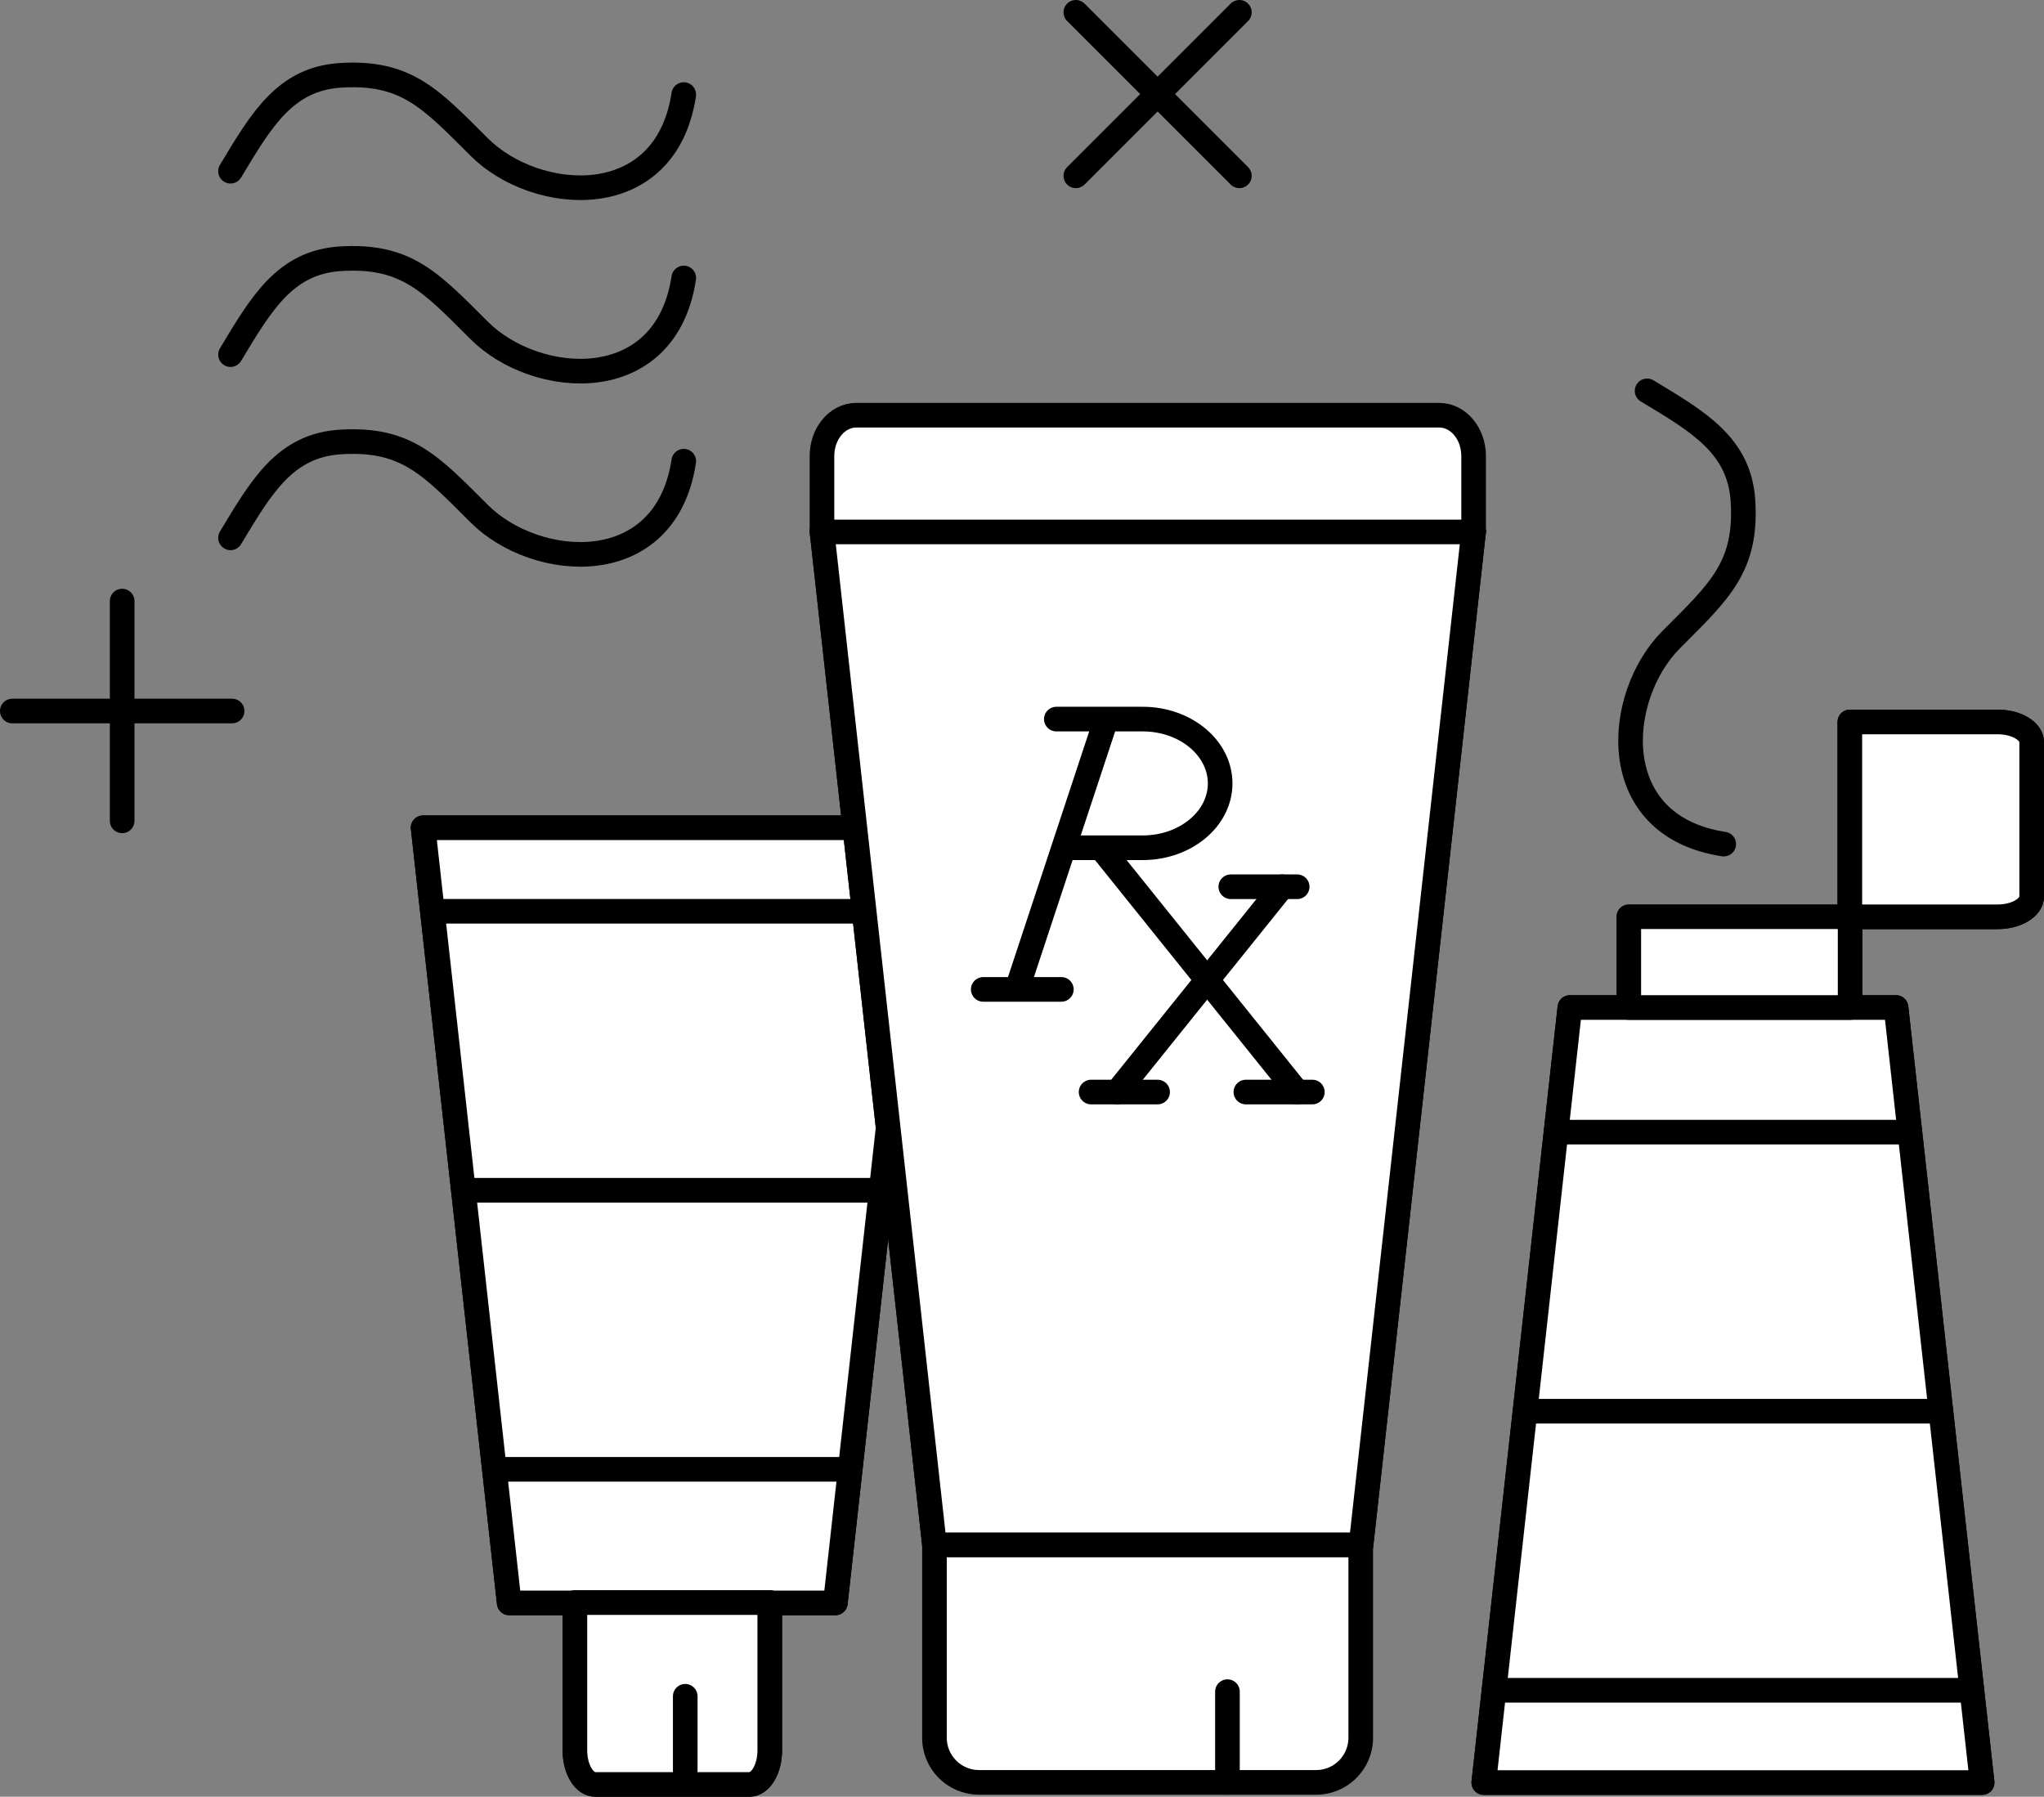 <svg xmlns="http://www.w3.org/2000/svg" viewBox="0 0 207.49 182.4"><rect x="0" y="0" width="207.49" height="182.4" fill="#808080" stroke="none"/><defs><style>.cls-1,.cls-2{fill:#fff;}.cls-1,.cls-2,.cls-3{stroke:#000;stroke-linejoin:round;stroke-width:2.5px;}.cls-1,.cls-3{stroke-linecap:round;}.cls-3{fill:none;}</style></defs><title>WWS_Rx</title><g id="Layer_2" data-name="Layer 2"><g id="Icons"><polygon class="cls-1" points="93.54 84.03 42.95 84.03 51.69 162.72 84.8 162.72 93.54 84.03"/><polygon class="cls-1" points="93.54 84.03 42.95 84.03 51.69 162.72 84.8 162.72 93.54 84.03"/><path class="cls-1" d="M76.07,181.15H60.43c-1.14,0-2.07-1.55-2.07-3.46v-15H78.14v15c0,1.91-.93,3.46-2.07,3.46"/><path class="cls-1" d="M76.07,181.15H60.43c-1.14,0-2.07-1.55-2.07-3.46v-15H78.14v15C78.14,179.6,77.21,181.15,76.07,181.15Z"/><line class="cls-2" x1="43.47" y1="92.51" x2="93.02" y2="92.51"/><line class="cls-2" x1="47.65" y1="120.83" x2="88.85" y2="120.83"/><line class="cls-2" x1="50.28" y1="149.16" x2="86.21" y2="149.16"/><line class="cls-1" x1="125.81" y1="1.25" x2="109.21" y2="17.85"/><line class="cls-1" x1="109.21" y1="1.25" x2="125.81" y2="17.85"/><line class="cls-1" x1="1.25" y1="72.18" x2="23.56" y2="72.18"/><line class="cls-1" x1="12.4" y1="83.33" x2="12.4" y2="61.02"/><polygon class="cls-1" points="149.59 53.95 83.44 53.95 94.86 156.84 138.16 156.84 149.59 53.95"/><polygon class="cls-1" points="149.59 53.95 83.44 53.95 94.86 156.84 138.16 156.84 149.59 53.95"/><path class="cls-1" d="M133.61,180.94H99.38a4.53,4.53,0,0,1-4.52-4.52V156.84h43.27v19.58a4.53,4.53,0,0,1-4.52,4.52"/><path class="cls-1" d="M146.1,42.15H86.93c-1.93,0-3.49,1.85-3.49,4.15V54h66.15V46.3c0-2.3-1.57-4.15-3.49-4.15"/><line class="cls-1" x1="124.6" y1="180.94" x2="124.6" y2="171.73"/><path class="cls-1" d="M107.23,73H116c4.34,0,7.86,2.93,7.86,6.53s-3.52,6.53-7.86,6.53H108.7"/><line class="cls-1" x1="112.25" y1="73.14" x2="103.41" y2="99.88"/><line class="cls-1" x1="111.77" y1="86.08" x2="131.68" y2="110.86"/><line class="cls-1" x1="99.81" y1="100.44" x2="107.74" y2="100.44"/><line class="cls-1" x1="126.47" y1="110.86" x2="133.22" y2="110.86"/><line class="cls-1" x1="124.94" y1="90.02" x2="131.68" y2="90.02"/><line class="cls-1" x1="130.15" y1="90.02" x2="113.4" y2="110.86"/><line class="cls-1" x1="117.51" y1="110.86" x2="110.76" y2="110.86"/><line class="cls-1" x1="69.56" y1="172.2" x2="69.56" y2="179.75"/><path class="cls-3" d="M23.4,54.6c3.13-5.2,5.53-9.36,11.12-9.73,6.74-.43,9.2,2.37,14.13,7.28,5.72,5.72,18.91,6.81,20.76-5.33"/><path class="cls-3" d="M23.4,36c3.13-5.2,5.53-9.35,11.12-9.73,6.74-.43,9.2,2.37,14.13,7.28,5.72,5.72,18.91,6.81,20.76-5.33"/><path class="cls-3" d="M23.4,17.38c3.13-5.2,5.53-9.35,11.12-9.73,6.74-.43,9.2,2.37,14.13,7.28,5.72,5.72,18.91,6.81,20.76-5.33"/><polygon class="cls-1" points="150.62 180.96 201.21 180.96 192.47 102.28 159.36 102.28 150.62 180.96"/><polygon class="cls-1" points="150.62 180.96 201.21 180.96 192.47 102.28 159.36 102.28 150.62 180.96"/><path class="cls-1" d="M206.24,75.35V91c0,1.14-1.55,2.07-3.46,2.07h-15V73.29h15c1.91,0,3.46.92,3.46,2.06"/><path class="cls-1" d="M206.24,75.35V91c0,1.14-1.55,2.07-3.46,2.07h-15V73.29h15C204.69,73.29,206.24,74.21,206.24,75.35Z"/><line class="cls-1" x1="200.17" y1="171.59" x2="151.66" y2="171.59"/><line class="cls-1" x1="197.02" y1="143.26" x2="154.81" y2="143.26"/><line class="cls-1" x1="193.88" y1="114.93" x2="157.95" y2="114.93"/><rect class="cls-1" x="165.34" y="93.06" width="22.47" height="9.22"/><path class="cls-3" d="M167.2,39.68c5.2,3.13,9.35,5.53,9.73,11.12.43,6.74-2.37,9.21-7.28,14.13-5.72,5.72-6.81,18.91,5.33,20.76"/></g></g></svg>